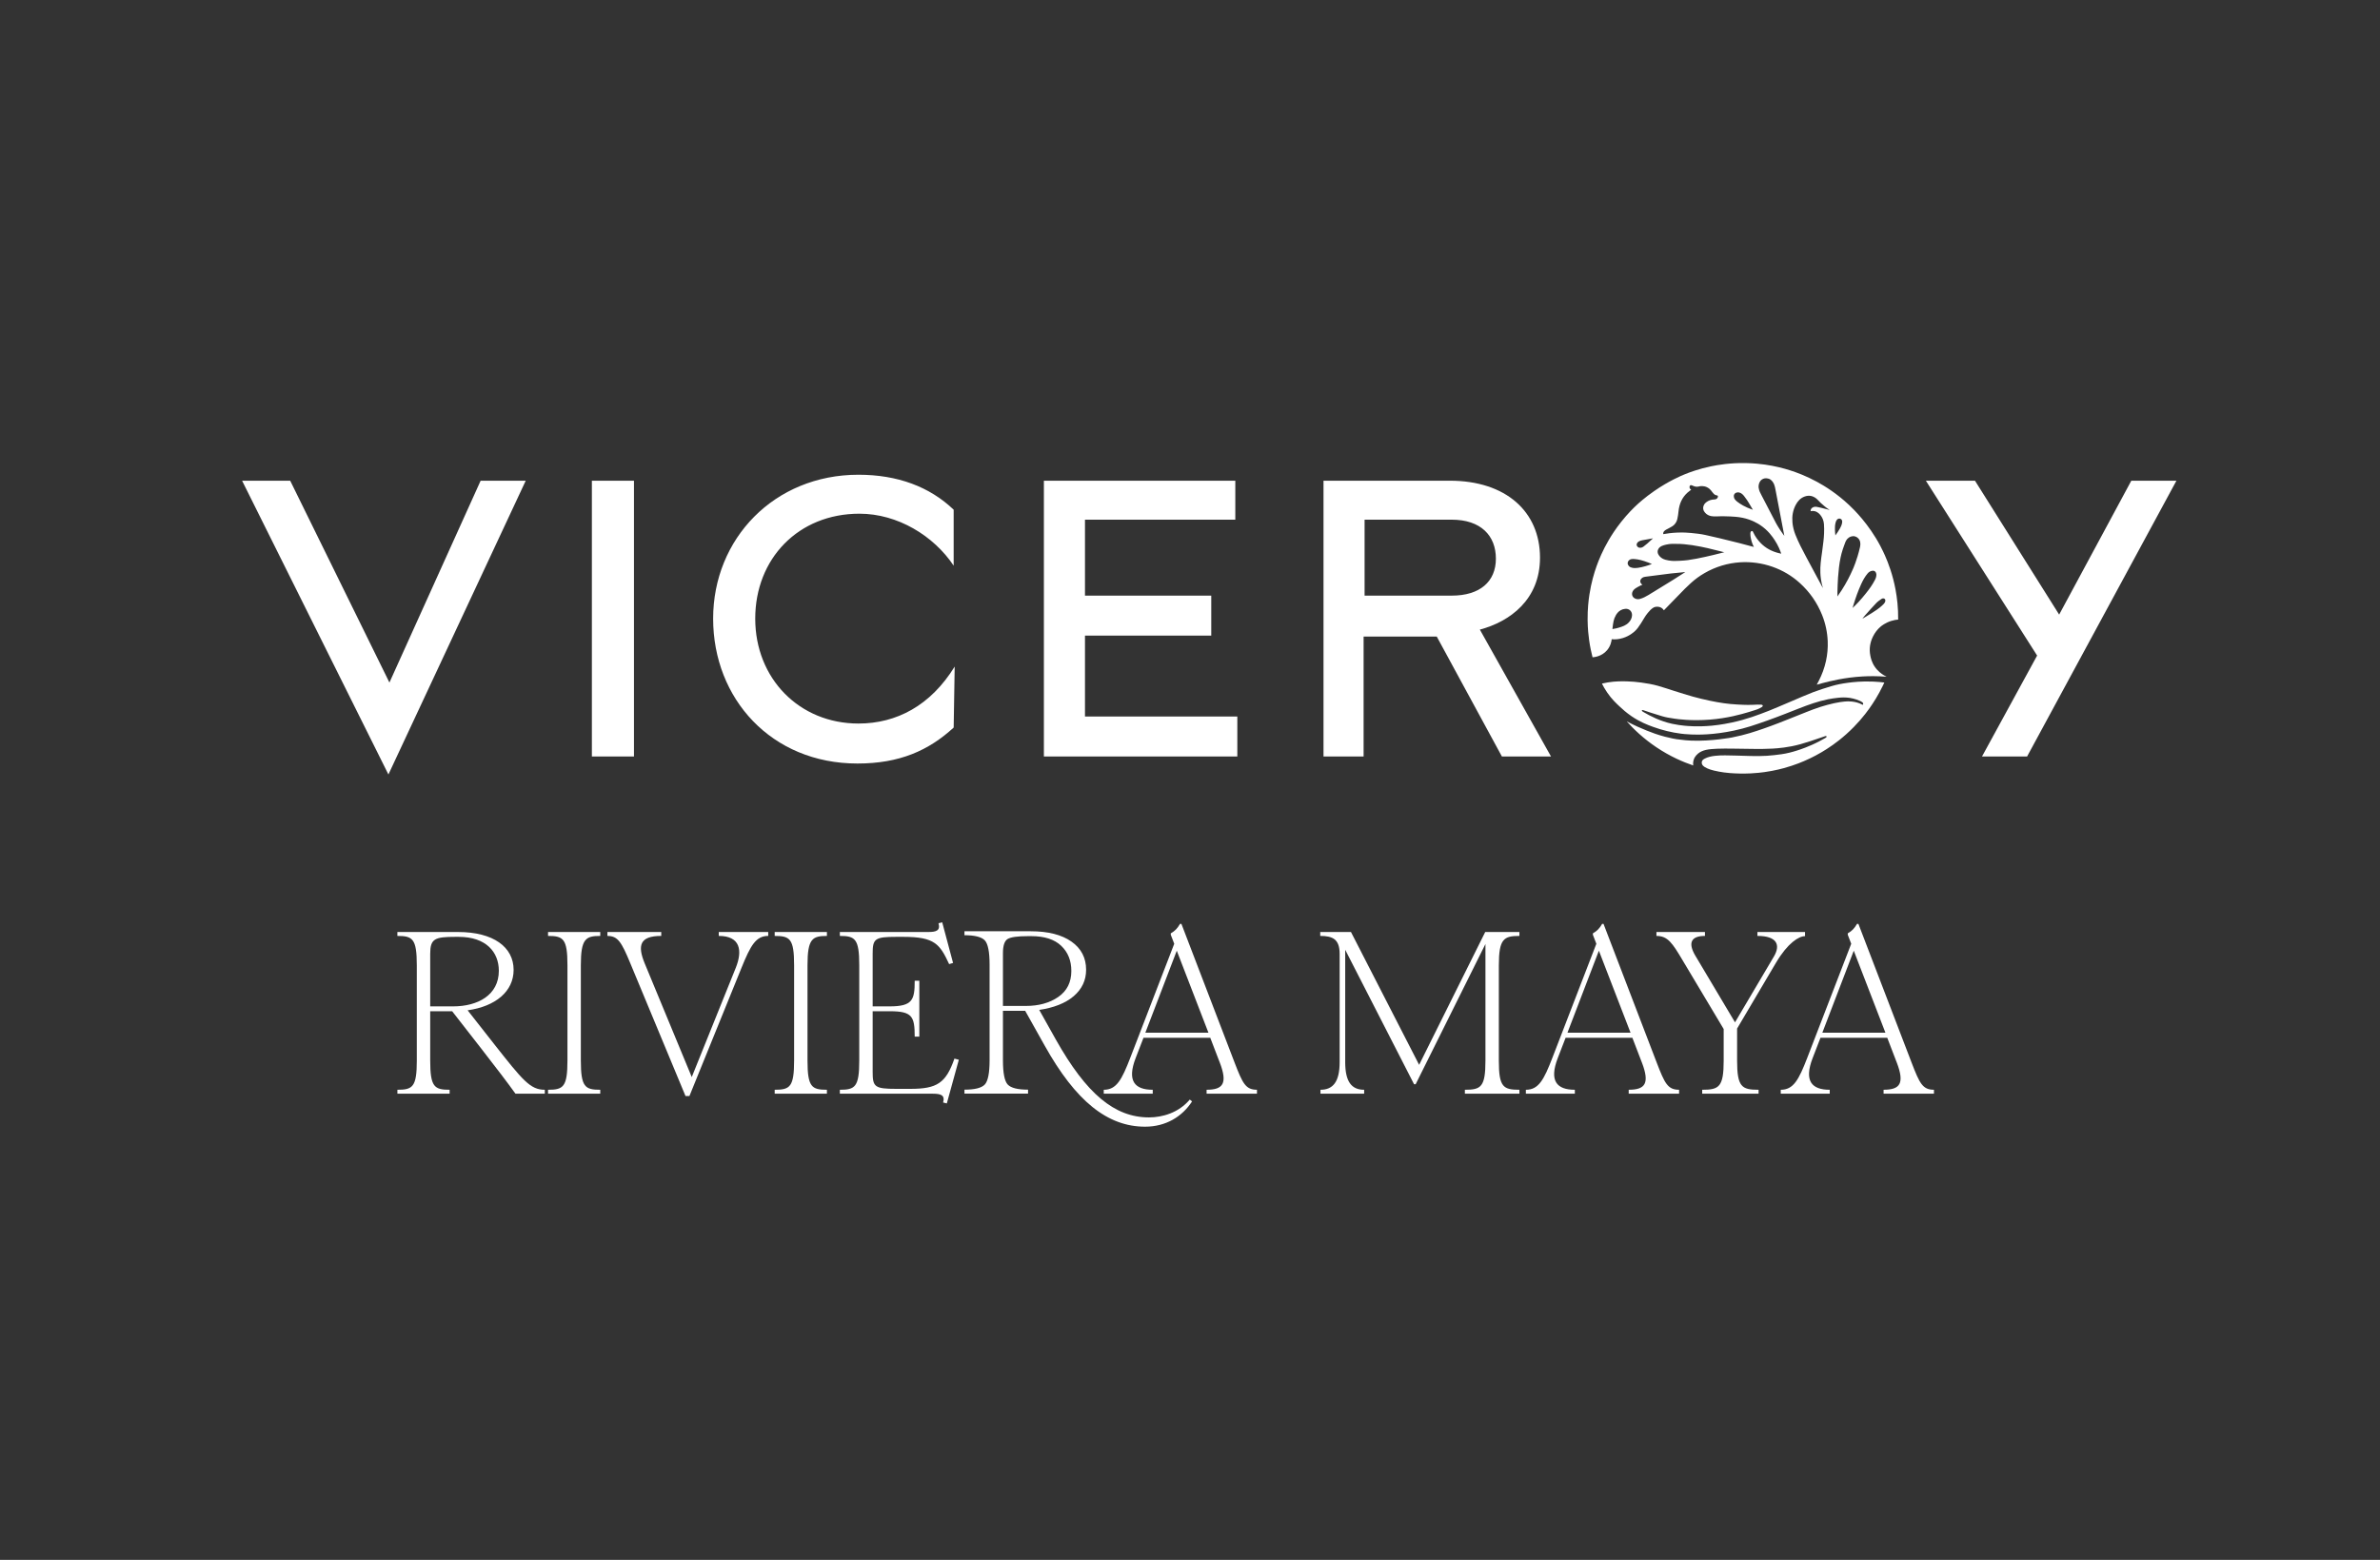 <svg width="450" height="295" viewBox="0 0 450 295" fill="none" xmlns="http://www.w3.org/2000/svg">
<rect x="0" y="0" width="450" height="295" fill="#333333" stroke="none"/>
<g clip-path="url(#clip0_6580_4018)">
<path fill-rule="evenodd" clip-rule="evenodd" d="M411.506 90.908H402.979L389.336 116.231L373.42 90.908H364.134L385.17 123.978L374.748 143.065H383.274L411.51 90.908H411.506ZM293.26 143.068L279.805 119.067C285.491 117.555 291.177 113.398 291.177 105.46C291.177 96.767 284.734 90.908 274.122 90.908H250.243V143.065H257.824V120.389H271.658L283.974 143.065H293.26V143.068ZM233.567 98.279V90.908H197.374V143.065H233.948V135.506H205.143V120.199H229.02V112.639H205.143V98.279H233.567ZM180.508 126.06C175.96 133.429 169.517 136.832 162.315 136.832C151.134 136.832 142.796 128.327 142.796 116.99C142.796 105.653 150.943 97.148 162.503 97.148C169.703 97.148 176.527 101.306 180.315 106.975V96.393C175.767 92.046 169.703 89.779 162.313 89.779C146.394 89.779 134.836 101.873 134.836 116.992C134.836 132.111 145.827 144.394 162.124 144.394C170.084 144.394 175.579 141.938 180.317 137.592L180.508 126.064V126.06ZM111.91 143.068H119.869V90.908H111.91V143.065V143.068ZM99.403 90.908H90.876L73.631 129.082L54.869 90.908H45.774L73.441 146.466L99.403 90.908ZM282.836 105.649C282.836 109.995 279.803 112.641 274.496 112.641H258.01V98.279H274.496C279.991 98.279 282.836 101.302 282.836 105.649Z" fill="white"/>
<path d="M78.806 200.545V182.547C78.806 177.523 78.02 176.999 75.136 176.999V176.257H86.626C93.267 176.257 97.112 179.096 97.112 183.421C97.112 187.483 93.706 190.322 88.418 191.065L93.355 197.355C98.858 204.344 100.256 206.092 103.01 206.092V206.835H97.463C95.758 204.475 94.188 202.423 90.866 198.141L85.491 191.24H81.342V200.545C81.342 205.569 82.128 206.092 85.012 206.092V206.835H75.139V206.092C78.023 206.092 78.809 205.569 78.809 200.545H78.806ZM85.667 190.322C90.343 190.322 94.317 188.182 94.317 183.593C94.317 180.055 91.913 177.172 86.713 177.172H86.102C82.213 177.172 81.342 177.523 81.342 180.362V190.322H85.667Z" fill="white"/>
<path d="M107.291 200.545V182.547C107.291 177.523 106.504 176.999 103.621 176.999V176.257H113.493V176.999C110.741 176.999 109.823 177.523 109.823 182.547V200.545C109.823 205.569 110.61 206.092 113.493 206.092V206.835H103.621V206.092C106.504 206.092 107.291 205.569 107.291 200.545Z" fill="white"/>
<path d="M114.848 176.996V176.253H125.027V176.996C120.921 176.996 120.526 178.829 121.88 182.151L130.794 203.688L139.136 182.982C140.402 179.791 140.011 176.996 135.902 176.996V176.253H145.251V176.996C142.935 176.996 141.932 178.745 140.183 183.07L130.355 207.274H129.612L119.169 182.155C117.508 178.137 116.81 176.999 114.845 176.999L114.848 176.996Z" fill="white"/>
<path d="M150.146 200.545V182.547C150.146 177.523 149.36 176.999 146.476 176.999V176.257H156.349V176.999C153.597 176.999 152.679 177.523 152.679 182.547V200.545C152.679 205.569 153.465 206.092 156.349 206.092V206.835H146.476V206.092C149.36 206.092 150.146 205.569 150.146 200.545Z" fill="white"/>
<path d="M176.402 206.835H158.795V206.092C161.679 206.092 162.465 205.569 162.465 200.545V182.546C162.465 177.522 161.679 176.999 158.795 176.999V176.256H175.528C177.013 176.256 177.844 175.993 177.449 174.595L178.148 174.42L180.201 182.108L179.458 182.327C177.709 178.569 176.75 177.171 170.808 177.171H169.498C165.393 177.171 164.998 177.522 164.998 180.362V190.322H168.188C172.557 190.322 172.949 189.1 172.949 185.473H173.823V196.045H172.949C172.949 192.199 172.469 191.24 168.232 191.24H164.998V202.729C164.998 205.569 165.389 205.92 169.498 205.92H172.118C177.186 205.92 178.847 204.829 180.461 200.197L181.291 200.416L179.019 208.675L178.32 208.499C178.712 207.101 177.885 206.838 176.399 206.838L176.402 206.835Z" fill="white"/>
<path d="M230.626 200.937L228.833 196.261H216.206L214.721 200.106C213.06 204.431 214.545 206.092 217.955 206.092V206.835H208.694V206.092C211.098 206.092 212.101 204.215 213.718 200.019L222.02 178.482L221.365 176.777V176.513C222.196 176.034 222.631 175.551 223.114 174.721H223.377L233.425 200.934C234.954 204.911 235.521 206.089 237.662 206.089V206.832H228.138V206.089C231.24 206.089 232.155 204.911 230.629 200.934L230.626 200.937ZM228.486 195.302L222.5 179.792L216.557 195.302H228.486Z" fill="white"/>
<path d="M253.295 200.852V180.406C253.295 177.61 251.985 176.999 249.625 176.999V176.256H255.435L268.322 201.376L280.818 176.256H287.283V176.999C284.356 176.999 283.394 177.522 283.394 182.546V200.633C283.394 205.569 284.224 206.092 287.283 206.092V206.835H276.972V206.092C280.031 206.092 280.862 205.569 280.862 200.545V178.525L267.667 205.042H267.363L254.345 179.616V200.849C254.345 204.607 255.567 206.092 257.927 206.092V206.835H249.669V206.092C252.029 206.092 253.295 204.607 253.295 200.849V200.852Z" fill="white"/>
<path d="M310.437 200.937L308.644 196.261H296.017L294.532 200.106C292.871 204.431 294.356 206.092 297.766 206.092V206.835H288.505V206.092C290.909 206.092 291.912 204.215 293.529 200.019L301.831 178.482L301.176 176.777V176.513C302.006 176.034 302.442 175.551 302.924 174.721H303.188L313.235 200.934C314.765 204.911 315.332 206.089 317.473 206.089V206.832H307.948V206.089C311.051 206.089 311.966 204.911 310.44 200.934L310.437 200.937ZM308.296 195.302L302.31 179.792L296.368 195.302H308.296Z" fill="white"/>
<path d="M325.904 200.545V194.603L318.128 181.584C316.207 178.35 315.333 176.996 313.192 176.996V176.253H322.366V176.996C319.79 176.996 319.091 178.262 320.532 180.71L328.048 193.337L335.431 180.841C336.654 178.745 336.043 176.996 332.285 176.996V176.253H341.286V177.04C340.107 177.04 338.011 178.35 335.826 182.02L328.443 194.515V200.545C328.443 205.569 329.317 206.092 332.504 206.092V206.835H321.845V206.092C325.036 206.092 325.907 205.569 325.907 200.545H325.904Z" fill="white"/>
<path d="M358.628 200.937L356.836 196.261H344.209L342.723 200.106C341.062 204.431 342.548 206.092 345.958 206.092V206.835H336.697V206.092C339.1 206.092 340.103 204.215 341.72 200.019L350.022 178.482L349.367 176.777V176.513C350.198 176.034 350.633 175.551 351.116 174.721H351.379L361.427 200.934C362.956 204.911 363.524 206.089 365.664 206.089V206.832H356.14V206.089C359.243 206.089 360.158 204.911 358.631 200.934L358.628 200.937ZM356.488 195.302L350.502 179.792L344.56 195.302H356.488Z" fill="white"/>
<path d="M224.96 207.94C222.869 210.441 219.776 211.318 217.25 211.318C210.716 211.318 205.403 206.843 199.649 196.623L196.509 191.016V190.985C199.142 190.603 201.433 189.744 203.003 188.396C204.573 187.052 205.356 185.391 205.356 183.397C205.356 181.147 204.435 179.37 202.589 178.07C200.743 176.772 198.183 176.117 194.898 176.117H182.356V176.863C184.299 176.863 185.578 177.189 186.192 177.825C186.8 178.468 187.107 180.003 187.107 182.432V200.506C187.107 202.932 186.8 204.464 186.192 205.11C185.578 205.752 184.299 206.072 182.356 206.072V206.818H194.378V206.072C192.435 206.072 191.156 205.752 190.542 205.11C189.934 204.467 189.633 202.932 189.633 200.506V191.16H193.836L197.512 197.72C203.391 208.25 209.406 213.073 216.504 213.073C220.425 213.073 223.515 211.19 225.392 208.291L224.957 207.94H224.963H224.96ZM189.633 190.245V180.241C189.633 178.834 189.925 177.957 190.501 177.59C191.084 177.223 192.372 177.038 194.378 177.038H194.986C197.481 177.038 199.367 177.646 200.646 178.862C201.925 180.078 202.564 181.664 202.564 183.62C202.564 185.757 201.746 187.393 200.104 188.531C198.462 189.669 196.406 190.239 193.942 190.239H189.633V190.245Z" fill="white"/>
<g clip-path="url(#clip1_6580_4018)">
<path d="M358.408 111.538C357.88 108.698 357.029 106.469 356.395 105.039C356.242 104.695 355.939 104.029 355.523 103.241C353.331 99.095 350.536 96.364 349.593 95.483C347.292 93.331 345.074 91.949 343.549 91.12C341.489 90 339.66 89.326 338.398 88.928C337.275 88.573 335.663 88.139 333.686 87.858C332.865 87.742 331.606 87.6 330.063 87.572C327.141 87.521 324.821 87.916 323.557 88.177C321.188 88.668 319.398 89.346 318.508 89.71C317.906 89.956 315.528 90.95 312.768 92.865C310.976 94.106 309.767 95.219 309.412 95.552C308.918 96.013 307.796 97.096 306.549 98.664C305.473 100.017 304.699 101.235 304.187 102.109C303.023 104.096 302.304 105.861 301.875 107.065C301.436 108.297 300.867 110.153 300.514 112.47C300.36 113.478 300.154 115.176 300.179 117.29C300.199 118.905 300.346 120.218 300.466 121.063C300.641 122.306 300.876 123.395 301.11 124.302C301.38 124.288 302.832 124.181 303.863 122.961C304.554 122.142 304.694 121.248 304.731 120.883C304.856 120.896 305.03 120.911 305.237 120.913C305.381 120.914 306.03 120.913 306.84 120.664C308.137 120.266 308.965 119.501 309.127 119.348C309.518 118.978 309.784 118.628 310.262 117.888C310.892 116.912 310.954 116.655 311.545 115.923C312.318 114.965 312.739 114.831 312.936 114.786C313.067 114.756 313.617 114.632 314.129 114.948C314.373 115.098 314.52 115.294 314.598 115.421C314.598 115.421 314.597 115.422 314.596 115.423C315.036 114.975 315.766 114.228 316.668 113.293C318.481 111.415 318.88 111.011 319.715 110.255C320.507 109.537 321.367 108.909 322.294 108.376C324.386 107.174 326.637 106.492 329.047 106.336C330.076 106.27 331.096 106.315 332.118 106.456C333.149 106.599 334.154 106.84 335.134 107.186C337.061 107.865 338.789 108.887 340.302 110.258C342.164 111.947 343.57 113.958 344.51 116.295C345.153 117.895 345.508 119.553 345.576 121.275C345.626 122.529 345.517 123.772 345.249 124.999C344.961 126.318 344.5 127.576 343.879 128.775C343.761 129.004 343.637 129.229 343.501 129.483C343.756 129.411 344.139 129.303 344.606 129.182C346.092 128.797 348.776 128.117 352.188 127.925C353.33 127.862 354.871 127.834 356.704 127.979C356.559 127.909 356.358 127.803 356.128 127.657C355.801 127.45 355.085 126.986 354.485 126.109C353.883 125.232 353.717 124.404 353.636 124.004C353.383 122.738 353.564 121.521 354.137 120.371C354.508 119.623 354.991 118.998 355.583 118.502C355.753 118.359 356.461 117.782 357.569 117.431C358.098 117.263 358.563 117.196 358.899 117.169C358.919 114.929 358.682 113.016 358.406 111.536L358.408 111.538ZM328.508 93.117C328.59 93.107 328.732 93.1 328.931 93.165C329.335 93.296 329.588 93.593 329.761 93.809C330.22 94.38 330.519 94.876 330.627 95.056C330.966 95.622 331.241 96.087 331.429 96.406C331.307 96.362 331.125 96.293 330.905 96.211C330.73 96.146 330.557 96.079 330.385 96.005C329.22 95.501 328.429 94.85 328.429 94.85C328.056 94.53 327.92 94.329 327.861 94.093C327.836 93.988 327.761 93.689 327.935 93.431C328.115 93.166 328.434 93.127 328.508 93.117ZM309.594 102.633C309.855 102.282 310.321 102.203 310.864 102.108C311.205 102.048 311.734 101.955 312.544 101.808C311.72 102.594 311.056 103.155 310.724 103.387C310.641 103.444 310.468 103.559 310.226 103.585C310.125 103.596 309.935 103.613 309.748 103.498C309.717 103.479 309.471 103.322 309.45 103.048C309.434 102.85 309.544 102.699 309.593 102.632L309.594 102.633ZM308.052 105.918C308.295 105.717 308.604 105.691 309.054 105.723C309.795 105.775 310.584 105.978 311.691 106.395C311.908 106.477 312.12 106.575 312.334 106.666C311.845 106.851 311.425 106.983 311.11 107.074C310.568 107.23 310.139 107.321 309.715 107.382C309.355 107.434 309.025 107.46 308.639 107.381C308.303 107.312 308.164 107.213 308.098 107.158C308.049 107.118 307.72 106.847 307.756 106.447C307.782 106.163 307.977 105.98 308.052 105.917V105.918ZM308.577 116.364C308.548 116.904 308.319 117.346 307.945 117.734C307.42 118.277 306.794 118.48 306.092 118.695C305.795 118.786 305.381 118.894 304.87 118.964C304.877 118.9 304.886 118.807 304.899 118.695C305.011 117.786 305.098 117.075 305.502 116.385C305.648 116.137 305.903 115.7 306.422 115.406C306.677 115.262 306.967 115.17 307.297 115.137C308.03 115.061 308.615 115.627 308.576 116.362L308.577 116.364ZM318.443 108.323C316.793 109.414 316.103 109.798 314.605 110.732C313.641 111.333 312.675 111.93 311.701 112.515C311.18 112.829 310.642 113.118 310.047 113.272C309.711 113.358 309.377 113.324 309.069 113.149C308.572 112.865 308.44 112.276 308.74 111.765C308.924 111.452 309.173 111.285 309.698 110.986C310.037 110.793 310.335 110.664 310.547 110.582C310.522 110.567 310.127 110.328 310.129 109.919C310.131 109.645 310.31 109.457 310.367 109.398C310.626 109.129 310.983 109.086 311.104 109.07C311.745 108.99 313.498 108.752 315.869 108.46C316.729 108.376 317.588 108.291 318.447 108.204C318.466 108.203 318.633 108.185 318.652 108.183C318.604 108.215 318.531 108.264 318.443 108.322V108.323ZM322.424 105.31C321.265 105.568 320.291 105.76 319.149 105.923C319.149 105.923 318.082 106.075 316.506 106.087C316.46 106.087 315.723 106.088 314.917 105.863C314.741 105.813 314.459 105.724 314.158 105.516C314.075 105.459 313.987 105.392 313.896 105.303C313.854 105.262 313.768 105.175 313.69 105.065C313.606 104.948 313.421 104.689 313.415 104.352C313.411 104.068 313.534 103.86 313.579 103.782C313.881 103.271 314.526 103.112 315.052 102.99C315.803 102.815 316.416 102.833 317.437 102.862C317.565 102.866 317.94 102.87 318.429 102.918C318.949 102.968 319.423 103.018 319.929 103.094C321.072 103.266 322.151 103.497 322.853 103.656C323.909 103.895 327.056 104.709 326.006 104.442C324.554 104.821 323.331 105.108 322.425 105.31L322.424 105.31ZM336.339 104.608C335.024 104.283 333.862 103.68 332.908 102.706C332.324 102.111 331.848 101.442 331.502 100.682C331.442 100.551 331.387 100.382 331.194 100.431C331.194 100.431 331.142 100.444 331.095 100.482C330.964 100.59 330.953 100.867 330.953 100.867C330.939 101.349 331.062 101.881 331.062 101.881C331.125 102.15 331.183 102.395 331.3 102.718C331.404 103.004 331.515 103.244 331.614 103.432C331.465 103.395 331.242 103.338 330.97 103.268C329.876 102.985 329.099 102.767 328.802 102.693C327.599 102.389 326.394 102.092 325.189 101.802C324.279 101.584 323.365 101.38 322.451 101.175C321.551 100.972 320.635 100.883 319.718 100.791C319.134 100.732 318.248 100.672 317.081 100.723C316.042 100.767 315.159 100.891 314.482 101.015C314.448 100.795 314.512 100.602 314.654 100.449C314.759 100.336 314.891 100.241 315.026 100.165C315.417 99.944 315.836 99.764 316.21 99.516C316.693 99.196 317.012 98.726 317.141 98.163C317.252 97.679 317.318 97.183 317.369 96.688C317.511 95.306 318.016 94.104 319.064 93.162C319.285 92.964 319.764 92.605 319.764 92.605C319.565 92.501 319.442 92.315 319.445 92.121C319.445 92.078 319.454 91.871 319.596 91.785C319.832 91.639 320.09 91.962 320.658 92.04C321.165 92.109 321.239 91.882 321.907 91.935C322.1 91.951 322.372 91.974 322.69 92.116C323.14 92.316 323.418 92.634 323.495 92.725C323.6 92.85 323.592 92.868 323.774 93.092C324 93.37 324.123 93.492 324.235 93.555C324.372 93.633 324.527 93.682 324.704 93.702C324.747 93.706 324.813 93.787 324.816 93.836C324.843 94.178 324.565 94.443 324.186 94.453C323.642 94.468 323.133 94.601 322.687 94.925C322.583 95 322.248 95.231 322.1 95.662C321.997 95.963 322.033 96.215 322.042 96.269C322.092 96.587 322.258 96.794 322.368 96.929C322.459 97.04 322.658 97.256 323.006 97.428C323.654 97.747 324.301 97.658 325.346 97.635C325.346 97.635 326.112 97.617 327.163 97.668C327.641 97.691 328.579 97.737 329.486 97.922C331.228 98.277 332.468 99.071 332.79 99.284C334.326 100.301 335.147 101.529 335.562 102.164C336.206 103.15 336.574 104.064 336.788 104.71C336.616 104.671 336.478 104.641 336.34 104.607L336.339 104.608ZM337.374 101.337C337.165 101.065 336.865 100.659 336.531 100.149C335.933 99.236 335.577 98.526 335.255 97.89C334.869 97.129 334.294 96.009 333.504 94.516C333.408 94.336 333.275 94.083 333.117 93.778C332.722 93.012 332.668 92.877 332.622 92.71C332.545 92.436 332.444 92.075 332.546 91.635C332.587 91.459 332.701 90.964 333.167 90.661C333.798 90.252 334.504 90.563 334.541 90.579C334.55 90.583 334.566 90.591 334.588 90.601C334.588 90.601 334.681 90.647 334.767 90.704C335.131 90.946 335.385 91.476 335.385 91.476C335.385 91.476 335.503 91.72 335.589 92.068C335.601 92.115 335.642 92.289 335.681 92.495V92.496C335.801 93.127 336.465 96.585 337.373 101.336L337.374 101.337ZM345.954 96.443C345.772 96.402 345.488 96.334 345.144 96.24C344.526 96.07 344.141 95.984 343.56 95.867C343.277 95.809 342.985 95.824 342.722 95.977C342.468 96.126 342.332 96.346 342.345 96.672C342.439 96.66 342.526 96.643 342.614 96.637C343.253 96.595 343.748 96.873 344.149 97.346C344.576 97.851 344.811 98.451 344.865 99.099C344.915 99.691 344.905 100.292 344.887 100.888C344.872 101.402 344.818 101.916 344.761 102.428C344.689 103.081 344.606 103.732 344.513 104.382C344.299 105.861 344.138 107.045 344.185 108.304C344.21 109.004 344.313 110.009 344.67 111.22C344.543 110.983 344.415 110.747 344.288 110.51C343.364 108.791 342.431 107.078 341.517 105.353C340.781 103.966 340.044 102.578 339.465 101.114C339.171 100.369 338.979 99.599 338.907 98.795C338.803 97.629 338.98 96.517 339.528 95.481C339.9 94.777 340.414 94.201 341.186 93.913C342.033 93.597 342.804 93.762 343.484 94.333C343.761 94.566 343.983 94.864 344.252 95.107C344.817 95.619 345.227 95.949 345.384 96.062C345.614 96.228 345.813 96.355 345.955 96.443H345.954ZM347.026 101.249C346.968 100.795 346.947 100.406 346.941 100.111C346.933 99.739 346.942 99.297 347.077 98.788C347.15 98.513 347.238 98.391 347.348 98.262C347.532 98.048 347.835 98.018 348.048 98.14C348.268 98.266 348.361 98.539 348.302 98.825C348.253 99.061 348.255 99.462 347.446 100.657C347.273 100.911 347.125 101.115 347.026 101.25V101.249ZM348.203 111.638C347.941 112.044 347.677 112.431 347.411 112.801C347.411 112.536 347.403 112.271 347.413 112.006C347.446 111.076 347.458 110.146 347.528 109.219C347.622 107.947 347.745 106.674 348.012 105.424C348.012 105.424 348.193 104.376 348.861 102.657C348.97 102.375 349.147 101.942 349.586 101.657C349.688 101.591 350.163 101.284 350.737 101.44C351.215 101.569 351.465 101.939 351.533 102.049C351.87 102.594 351.734 103.234 351.664 103.544C351.121 105.926 350.348 107.608 350.348 107.608C349.802 108.875 349.103 110.24 348.204 111.638H348.203ZM350.28 114.977C350.334 114.786 350.386 114.595 350.444 114.404C350.855 113.052 351.325 111.722 351.915 110.437C352.24 109.73 352.614 109.047 353.121 108.449C353.365 108.162 353.675 107.966 354.068 107.933C354.465 107.9 354.741 108.193 354.772 108.584C354.803 108.973 354.683 109.322 354.51 109.661C354.026 110.611 353.403 111.465 352.735 112.29C352.305 112.821 351.939 113.273 351.391 113.861C350.976 114.308 350.596 114.681 350.281 114.977H350.28ZM356.454 113.737C356.357 114.075 356.099 114.291 355.859 114.516C355.261 115.076 354.575 115.518 353.887 115.954C353.351 116.295 352.801 116.613 352.256 116.94C352.235 116.953 352.21 116.96 352.188 116.97C352.182 116.963 352.175 116.955 352.168 116.948C352.32 116.76 352.463 116.565 352.623 116.386C353.334 115.595 354.036 114.795 354.772 114.027C355.057 113.729 355.417 113.498 355.757 113.257C355.854 113.188 356.004 113.152 356.124 113.164C356.403 113.19 356.537 113.447 356.454 113.737Z" fill="white"/>
<path d="M349.341 129.131C348.287 129.276 347.238 129.466 346.219 129.779C345.093 130.126 343.963 130.468 342.863 130.889C341.484 131.417 340.134 132.024 338.773 132.598C336.614 133.508 335.547 133.99 334.476 134.407C332.382 135.223 330.271 136.036 327.437 136.643C325.464 137.066 323.989 137.206 323.645 137.238C320.948 137.485 318.977 137.293 318.469 137.239C317.768 137.165 317.09 137.08 316.171 136.884C313.941 136.404 311.977 135.394 310.746 134.665C310.746 134.665 310.697 134.642 310.596 134.577C310.504 134.518 310.476 134.489 310.457 134.452C310.448 134.433 310.417 134.37 310.444 134.325C310.47 134.281 310.533 134.271 310.566 134.275C310.646 134.285 310.726 134.309 310.801 134.339C311.055 134.438 312.816 135.017 314.242 135.44C315.027 135.673 315.58 135.756 316.68 135.919C317.236 136.002 319.806 136.365 323.264 136.094C326.624 135.831 329.151 135.102 330.612 134.671C331.153 134.512 331.594 134.369 331.882 134.273C331.882 134.273 332.605 134.066 333.143 133.695C333.172 133.675 333.193 133.654 333.204 133.643C333.245 133.601 333.311 133.534 333.3 133.454C333.3 133.445 333.294 133.414 333.264 133.376C333.19 133.283 333.057 133.27 333.013 133.266C332.519 133.223 331.884 133.273 331.884 133.273C331.69 133.289 331.494 133.286 331.299 133.295C330.242 133.344 328.757 133.247 328.447 133.23C327.623 133.186 326.798 133.111 325.982 132.996C325.07 132.868 324.16 132.703 323.259 132.51C322.209 132.285 321.161 132.041 320.126 131.753C318.934 131.421 317.756 131.038 316.573 130.67C315.546 130.35 314.532 129.989 313.496 129.702C312.451 129.412 311.38 129.223 310.302 129.08C309.402 128.961 308.501 128.871 307.592 128.855C306.723 128.84 305.527 128.805 303.997 129.054C303.54 129.128 303.159 129.209 302.887 129.273C303.101 129.709 303.43 130.318 303.902 131.002C304.746 132.223 305.588 133.013 306.296 133.669C306.779 134.116 307.472 134.753 308.452 135.427C310.042 136.518 311.423 137.051 312.595 137.475C314.305 138.094 316.063 138.525 317.869 138.752C318.091 138.781 318.799 138.862 319.785 138.904C321.081 138.959 323.95 138.99 327.821 138.172C330.137 137.683 331.749 137.113 334.119 136.278C336.327 135.499 338.926 134.452 340.179 133.962C341.962 133.265 343.761 132.619 345.643 132.24C346.279 132.112 346.926 132.023 347.573 131.957C348.239 131.888 348.921 131.856 349.802 131.988C349.802 131.988 350.791 132.135 351.737 132.58C351.782 132.601 351.9 132.663 352.027 132.742C352.11 132.793 352.129 132.813 352.148 132.827C352.248 132.903 352.302 133.018 352.285 133.13C352.272 133.216 352.223 133.273 352.2 133.298C352.061 133.222 351.86 133.12 351.609 133.022C350.994 132.779 350.351 132.658 349.565 132.641C349.317 132.636 348.478 132.627 346.774 132.991C346.62 133.024 344.773 133.423 342.811 134.167C342.395 134.325 341.981 134.485 341.569 134.647C339.788 135.347 338.594 135.83 337.945 136.091C337.452 136.289 335.373 137.123 333.525 137.762C331.895 138.326 330 138.981 327.461 139.47C327.461 139.47 323.611 140.209 319.814 140.064C319.28 140.043 318.298 139.981 317.012 139.796C316.785 139.763 315.933 139.619 314.801 139.324C313.311 138.935 312.227 138.508 311.351 138.161C310.327 137.755 309.037 137.192 307.583 136.426C308.86 137.864 310.695 139.647 313.18 141.316C315.799 143.076 318.271 144.124 320.15 144.76C320.116 144.513 320.085 144.027 320.306 143.494C320.345 143.399 320.545 142.937 321.071 142.504C321.92 141.807 323.032 141.665 324.646 141.596C325.724 141.55 326.508 141.571 327.76 141.579C330.796 141.598 331.7 141.665 333.403 141.63C334.229 141.614 334.642 141.604 335.13 141.574C336.151 141.511 338.112 141.378 340.416 140.739C341.602 140.41 342.82 140.002 344.634 139.374C344.785 139.321 344.91 139.278 344.993 139.249C345.019 139.239 345.204 139.173 345.305 139.211C345.32 139.216 345.348 139.226 345.364 139.254C345.382 139.286 345.372 139.323 345.367 139.34C345.337 139.453 345.128 139.564 345.108 139.575C344.858 139.721 344.502 139.923 344.066 140.151C342.007 141.23 340.31 141.763 339.768 141.937C338.811 142.244 337.835 142.493 336.84 142.634C335.932 142.763 335.018 142.869 334.103 142.93C332.091 143.065 330.079 142.922 328.068 142.887C326.801 142.866 325.533 142.794 324.271 142.939C323.588 143.018 322.917 143.151 322.302 143.478C322.033 143.621 321.793 143.803 321.759 144.14C321.745 144.281 321.776 144.399 321.791 144.451C321.883 144.751 322.124 144.93 322.285 145.036C322.963 145.475 323.939 145.698 324.076 145.728C324.804 145.889 325.223 145.981 325.942 146.077C326.821 146.196 327.487 146.231 327.992 146.256C329.422 146.328 330.542 146.284 331.045 146.258C332.112 146.204 332.998 146.101 333.622 146.015C334.203 145.933 334.684 145.849 335.017 145.786C335.917 145.616 336.684 145.428 337.277 145.266C338.343 144.975 339.266 144.659 340.023 144.369C340.644 144.132 341.426 143.809 342.31 143.381C342.875 143.108 343.6 142.735 344.42 142.252C344.99 141.916 345.725 141.458 346.551 140.869C347.295 140.34 348.167 139.667 349.096 138.836C350.128 137.914 350.979 137.023 351.663 136.24C352.401 135.396 352.987 134.627 353.428 134.011C354.181 132.959 355.125 131.494 356.01 129.657C356.127 129.414 356.22 129.213 356.282 129.077C355.769 129.013 355.057 128.939 354.204 128.9C352.018 128.8 350.284 129.002 349.342 129.131H349.341Z" fill="white"/>
</g>
</g>
<defs>
<clipPath id="clip0_6580_4018">
<rect width="450" height="295" fill="white"/>
</clipPath>
<clipPath id="clip1_6580_4018">
<rect width="58.726" height="58.724" fill="white" transform="translate(300.177 87.569)"/>
</clipPath>
</defs>
</svg>
